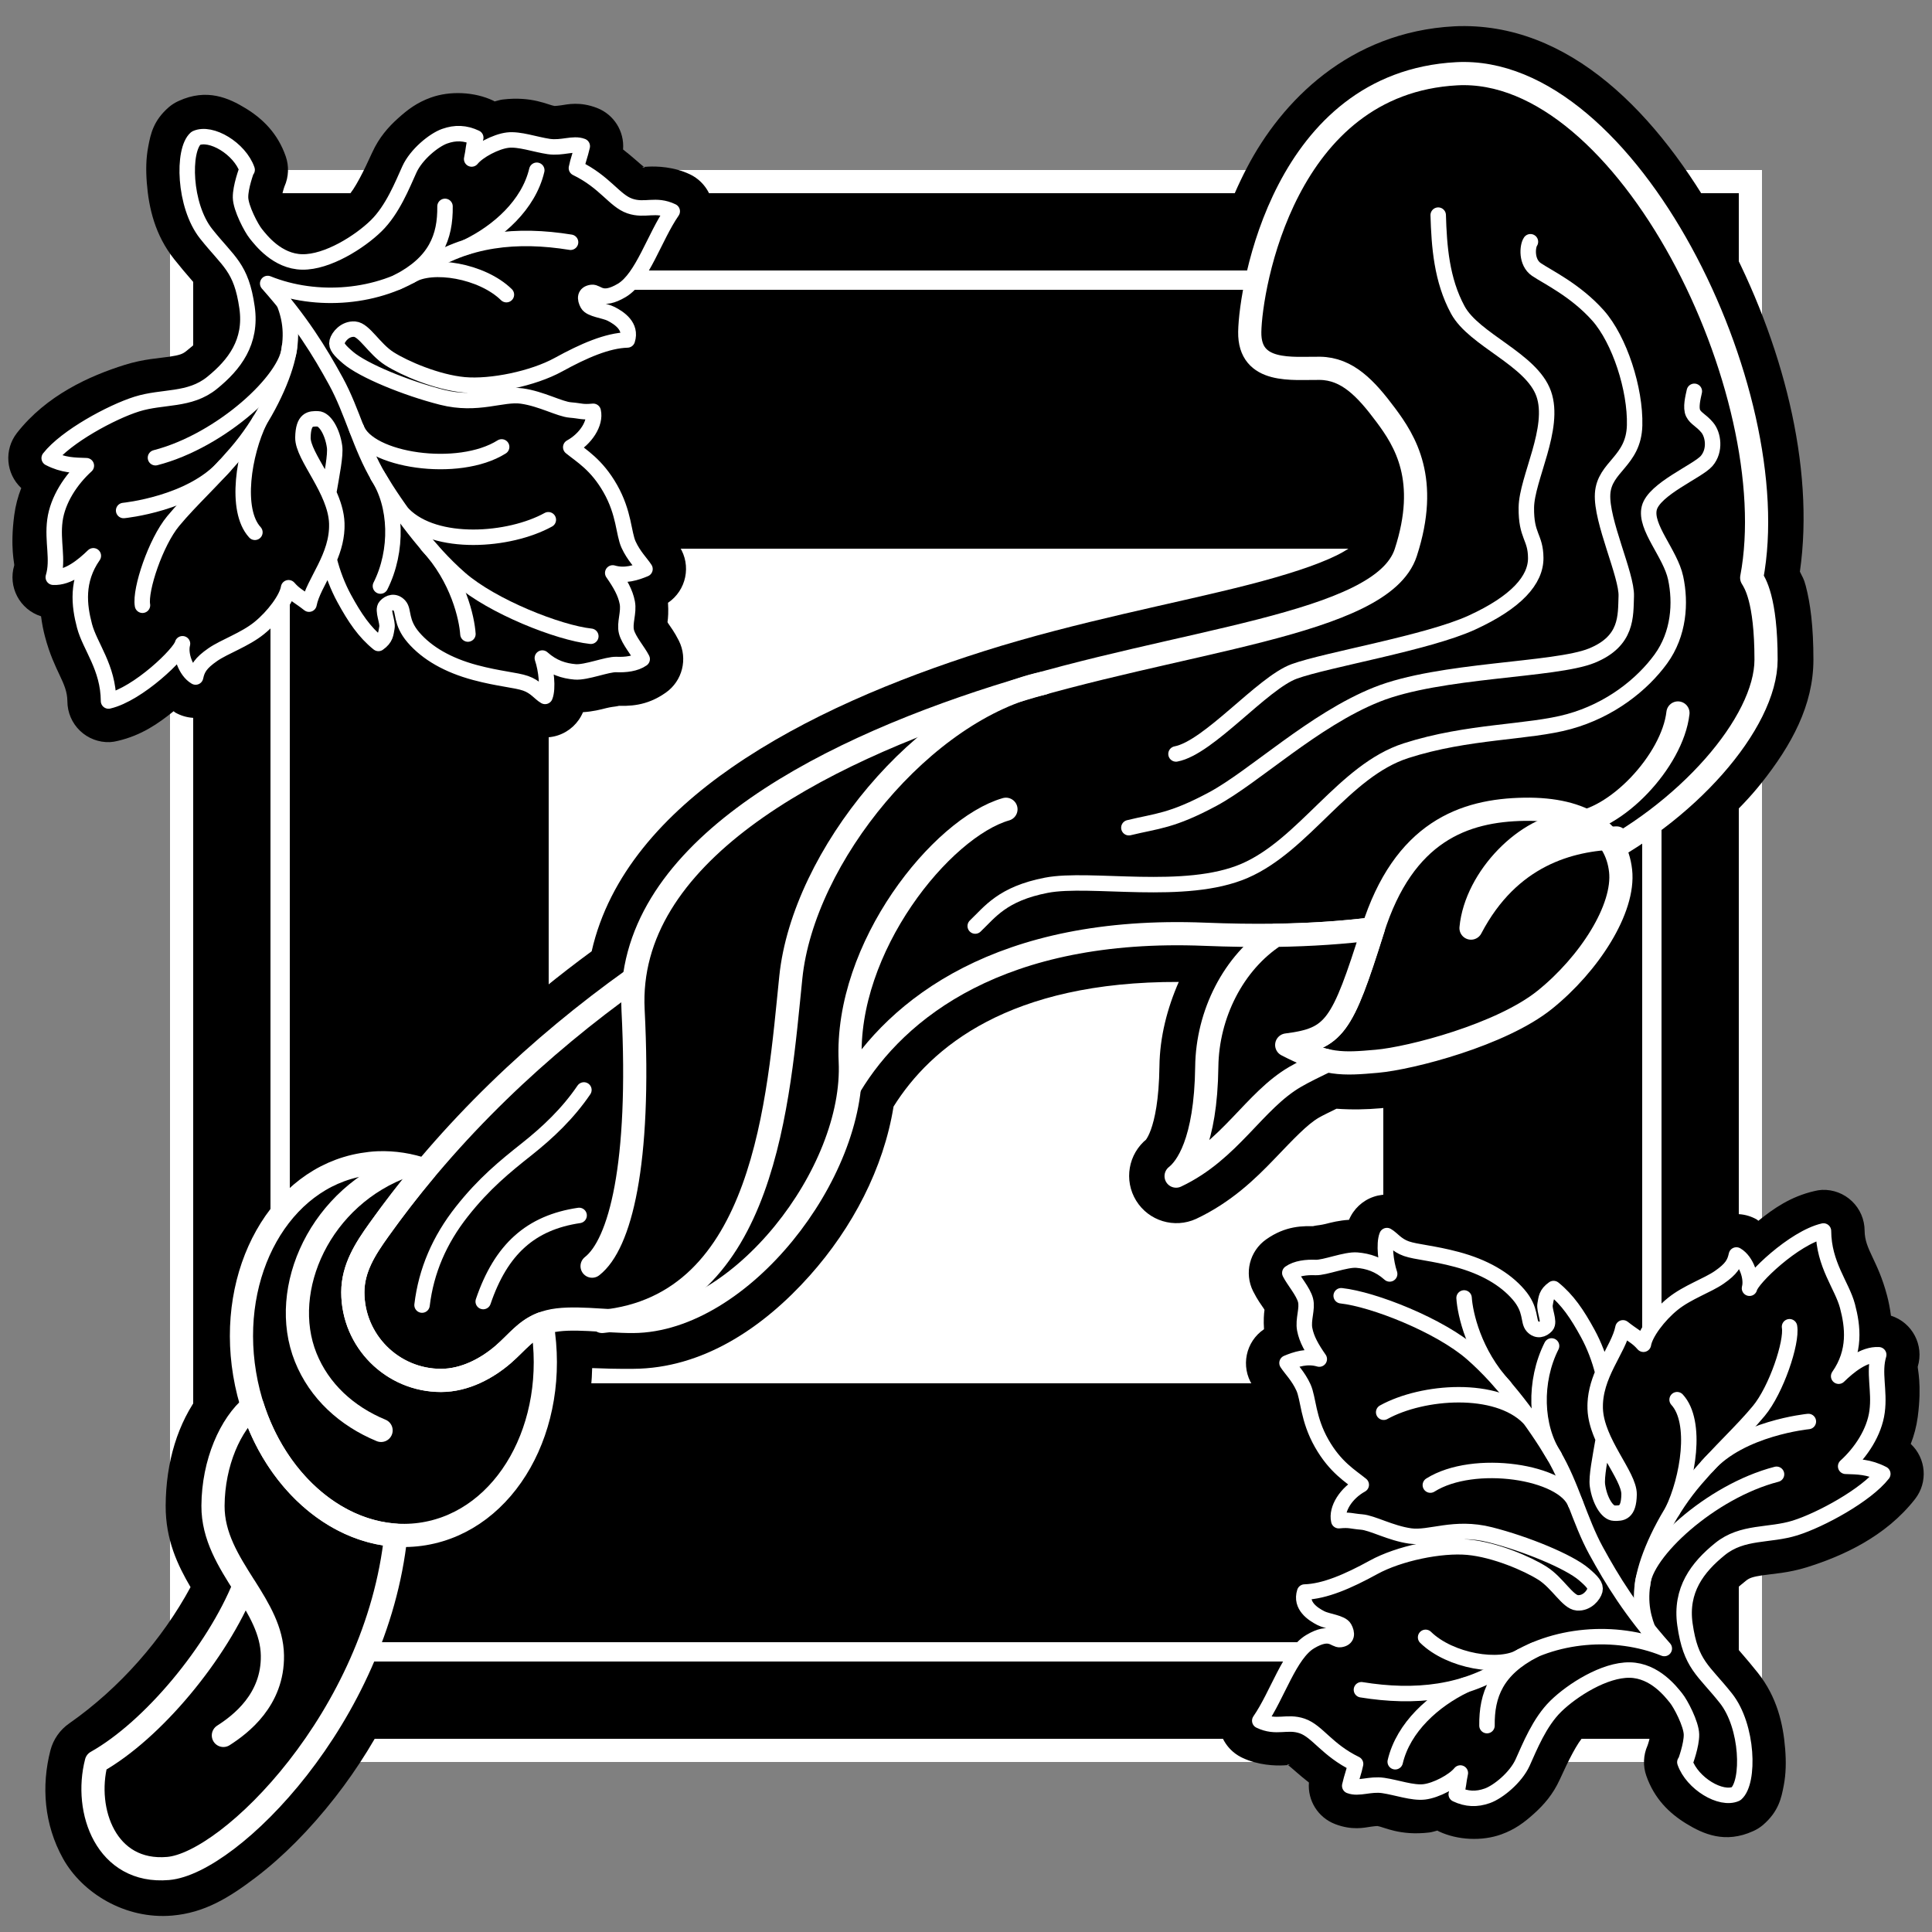 <?xml version="1.0" encoding="UTF-8" standalone="no"?>
<!-- Created with Inkscape (http://www.inkscape.org/) -->

<svg
   xmlns:dc="http://purl.org/dc/elements/1.1/"
   xmlns:cc="http://creativecommons.org/ns#"
   xmlns:rdf="http://www.w3.org/1999/02/22-rdf-syntax-ns#"
   xmlns:svg="http://www.w3.org/2000/svg"
   xmlns="http://www.w3.org/2000/svg"
   xmlns:sodipodi="http://sodipodi.sourceforge.net/DTD/sodipodi-0.dtd"
   xmlns:inkscape="http://www.inkscape.org/namespaces/inkscape"
   width="250"
   height="250"
   id="svg2"
   sodipodi:version="0.32"
   inkscape:version="0.92.2 (5c3e80d, 2017-08-06)"
   version="1.0"
   sodipodi:docname="Staff-icon.svg"
   inkscape:output_extension="org.inkscape.output.svg.inkscape">
  <rect width="100%" height="100%" fill="#808080" stroke="none"/>
  <defs
     id="defs4">
    <inkscape:perspective
       sodipodi:type="inkscape:persp3d"
       inkscape:vp_x="0 : 526.18109 : 1"
       inkscape:vp_y="0 : 1000 : 0"
       inkscape:vp_z="744.09448 : 526.18109 : 1"
       inkscape:persp3d-origin="372.04724 : 350.78739 : 1"
       id="perspective10" />
    <inkscape:perspective
       id="perspective3217"
       inkscape:persp3d-origin="372.04724 : 350.78739 : 1"
       inkscape:vp_z="744.09448 : 526.18109 : 1"
       inkscape:vp_y="0 : 1000 : 0"
       inkscape:vp_x="0 : 526.18109 : 1"
       sodipodi:type="inkscape:persp3d" />
    <clipPath
       clipPathUnits="userSpaceOnUse"
       id="clipPath3227">
      <rect
         y="14.06"
         x="15.916"
         height="220.555"
         width="231.424"
         id="rect3229"
         style="opacity:1;fill:none;fill-opacity:1;stroke:#000000;stroke-width:3.389;stroke-linecap:round;stroke-linejoin:round;stroke-miterlimit:4;stroke-dasharray:none;stroke-opacity:1"
         transform="matrix(1,-1.0471784e-2,1.0471784e-2,1,0,0)" />
    </clipPath>
    <inkscape:perspective
       sodipodi:type="inkscape:persp3d"
       inkscape:vp_x="0 : 526.18109 : 1"
       inkscape:vp_y="0 : 1000 : 0"
       inkscape:vp_z="744.09448 : 526.18109 : 1"
       inkscape:persp3d-origin="372.04724 : 350.78739 : 1"
       id="perspective3810" />
    <inkscape:perspective
       id="perspective3348"
       inkscape:persp3d-origin="372.04724 : 350.78739 : 1"
       inkscape:vp_z="744.09448 : 526.18109 : 1"
       inkscape:vp_y="0 : 1000 : 0"
       inkscape:vp_x="0 : 526.18109 : 1"
       sodipodi:type="inkscape:persp3d" />
  </defs>
  <sodipodi:namedview
     id="base"
     pagecolor="#ffffff"
     bordercolor="#666666"
     borderopacity="1.0"
     gridtolerance="10000"
     guidetolerance="10"
     objecttolerance="10"
     inkscape:pageopacity="0.0"
     inkscape:pageshadow="2"
     inkscape:zoom="2.024"
     inkscape:cx="125"
     inkscape:cy="125"
     inkscape:document-units="px"
     inkscape:current-layer="layer1"
     showgrid="false"
     inkscape:window-width="1366"
     inkscape:window-height="705"
     inkscape:window-x="-8"
     inkscape:window-y="-8"
     inkscape:window-maximized="1" />
  <g
     inkscape:label="Layer 1"
     inkscape:groupmode="layer"
     id="layer1">
    <path
       inkscape:connector-curvature="0"
       id="path67"
       d="M 22,22 V 228 H 228 V 22 Z"
       style="opacity:1;fill:#ffffff;fill-opacity:1;stroke:none;stroke-width:3;stroke-linecap:round;stroke-linejoin:round;stroke-miterlimit:4;stroke-dasharray:none;stroke-opacity:1"
       sodipodi:nodetypes="ccccc" />
    <g
       id="g3886">
      <rect
         y="30"
         x="30"
         height="190"
         width="190"
         id="rect3239"
         style="opacity:1;fill:#ffffff;fill-opacity:1;stroke:none;stroke-width:3;stroke-linecap:round;stroke-linejoin:round;stroke-miterlimit:4;stroke-dasharray:none;stroke-opacity:1" />
      <path
         id="path3656"
         d="M 25 25 L 25 225 L 225 225 L 225 25 L 25 25 z M 71 71 L 179 71 L 179 179 L 71 179 L 71 71 z "
         style="opacity:1;fill:#000000;fill-opacity:1;stroke:none;stroke-width:3;stroke-linecap:round;stroke-linejoin:round;stroke-miterlimit:4;stroke-dasharray:none;stroke-opacity:1" />
      <g
         id="g3717">
        <path
           style="fill:#000000;fill-rule:evenodd;stroke:none;stroke-width:2;stroke-linecap:round;stroke-linejoin:round;stroke-miterlimit:4;stroke-opacity:1"
           d="M 235.781,153.969 C 235.444,153.989 235.109,154.041 234.781,154.125 C 231.699,154.839 229.514,156.373 227.531,157.969 C 227.453,157.921 227.425,157.859 227.344,157.812 C 225.946,157.006 224.257,156.879 222.754,157.469 C 221.252,158.059 220.1,159.301 219.625,160.844 C 219.558,160.879 219.545,160.863 219.438,160.938 C 219.16,161.13 216.094,162.198 213.125,164.594 C 212.364,165.208 211.826,165.959 211.188,166.656 C 210.17,166.416 209.105,166.481 208.125,166.844 C 207.068,165.314 205.905,163.864 204.375,162.625 C 202.698,161.285 200.379,161.087 198.5,162.125 C 196.12,160.14 193.203,158.726 189.906,157.844 C 186.321,156.884 183.547,156.503 183.719,156.562 C 183.978,156.653 184.627,156.727 182.094,155.281 C 180.773,154.525 179.191,154.372 177.75,154.862 C 176.309,155.353 175.148,156.439 174.562,157.844 C 173.262,157.926 172.316,158.177 171.531,158.375 C 170.46,158.645 169.182,158.632 170.438,158.688 C 168.599,158.607 166.357,158.6 163.844,160.375 C 161.694,161.887 160.976,164.745 162.156,167.094 C 162.741,168.254 163.234,168.878 163.562,169.375 C 163.6,169.431 163.594,169.448 163.625,169.5 C 163.548,170.002 163.487,170.883 163.562,172 C 161.179,173.61 160.514,176.826 162.062,179.25 C 163.212,181.043 163.636,181.264 163.844,181.719 C 163.433,180.818 163.97,185.068 166.438,189.406 C 167.185,190.721 167.988,191.769 168.812,192.688 C 168.104,194.168 167.605,195.861 168.094,197.969 C 168.31,198.923 168.786,199.799 169.469,200.5 C 169.237,200.547 168.807,200.683 168.656,200.688 C 166.403,200.749 164.436,202.228 163.75,204.375 C 163.147,206.265 163.661,208.257 164.406,209.875 C 163,211.369 162.163,212.981 161.406,214.438 C 160.293,216.579 159.38,218.58 158.656,219.625 C 157.768,220.902 157.484,222.504 157.881,224.008 C 158.278,225.512 159.316,226.766 160.719,227.438 C 162.81,228.441 165.05,228.491 166.094,228.438 C 167.138,228.384 166.921,228.392 166.781,228.344 C 166.273,228.168 166.658,228.328 167.75,229.312 C 168.162,229.684 168.772,230.18 169.375,230.656 C 169.185,232.998 170.559,235.185 172.75,236.031 C 174.97,236.889 176.578,236.489 177.375,236.375 C 178.172,236.261 178.344,236.3 178.219,236.281 C 179.082,236.409 181.132,237.575 184.938,237.125 C 185.338,237.078 185.644,236.954 186,236.875 C 186.052,236.907 186.104,236.938 186.156,236.969 C 188.608,238.134 191.782,238.263 194.25,237.375 C 196.045,236.729 197.241,235.822 198.5,234.688 C 199.759,233.553 200.952,232.212 201.844,230.25 C 202.886,227.957 204.101,225.472 205.031,224.562 C 206.298,223.324 210.482,221.401 210.781,221.406 C 211.028,221.41 211.826,221.93 212.781,223.094 C 212.377,222.602 213.005,223.461 213.281,224.062 C 213.399,224.319 213.454,224.589 213.5,224.781 C 213.475,224.898 213.465,224.958 213.375,225.281 C 213.279,225.624 213.232,225.747 213.188,225.875 C 212.64,227.11 212.584,228.507 213.031,229.781 C 214.064,232.741 215.994,234.624 218.188,235.969 C 220.381,237.313 223.22,238.611 226.875,236.938 C 227.326,236.737 227.747,236.474 228.125,236.156 C 230.179,234.386 230.51,232.626 230.812,231.062 C 231.115,229.499 231.128,227.937 231,226.312 C 230.744,223.063 229.936,219.579 227.469,216.469 C 225.811,214.379 224.683,213.229 224.25,212.594 C 223.817,211.958 223.583,211.585 223.281,209.469 C 222.94,207.077 223.652,206.387 225.906,204.562 C 226.368,204.189 226.772,204.043 228.062,203.844 C 229.353,203.645 231.384,203.563 233.875,202.781 C 238.437,201.35 243.999,198.847 247.812,193.969 C 249.494,191.805 249.25,188.717 247.25,186.844 C 247.676,185.757 247.989,184.6 248.156,183.344 C 248.717,179.129 248.102,177.024 248.156,176.844 C 248.999,174.067 247.453,171.129 244.688,170.25 C 244.565,169.283 244.386,168.407 244.188,167.656 C 242.96,163.009 241.297,161.715 241.281,159.25 C 241.276,157.813 240.688,156.439 239.651,155.443 C 238.614,154.447 237.218,153.915 235.781,153.969 z M 170.688,214.844 C 170.768,214.859 171.066,214.983 171.125,215 C 171.327,215.059 171.123,215.122 170.688,214.844 z"
           id="path3545" />
        <path
           id="path3827"
           style="fill:#000000;fill-rule:evenodd;stroke:#ffffff;stroke-width:2;stroke-linecap:round;stroke-linejoin:round;stroke-miterlimit:4;stroke-dasharray:none;stroke-opacity:1"
           d="M 206.381,205.78 C 206.53,205.196 206.047,204.648 204.956,203.716 C 203.001,202.048 197.445,199.767 192.829,198.596 C 188.155,197.41 185.038,199.119 182.475,198.754 C 179.913,198.39 177.588,197.059 176.191,196.947 C 174.795,196.834 174.699,196.636 173.237,196.776 C 172.885,195.258 174.189,193.203 176.146,192.131 C 174.754,190.999 172.795,189.88 171.027,186.773 C 169.217,183.589 169.327,180.987 168.664,179.531 C 168.001,178.075 167.022,177.124 166.538,176.369 C 167.645,175.905 169.138,175.395 170.714,175.864 C 169.744,174.472 169.077,173.309 168.83,172.022 C 168.583,170.735 169.227,169.367 168.934,168.245 C 168.641,167.123 167.405,165.715 166.901,164.717 C 167.759,164.111 169.056,163.962 170.234,164.013 C 171.411,164.065 174.152,162.937 175.586,163.06 C 177.02,163.182 178.433,163.605 179.822,164.848 C 179.309,163.328 179.053,160.931 179.469,159.884 C 180.154,160.275 180.699,161.131 181.982,161.578 C 183.266,162.025 185.405,162.138 188.528,162.974 C 192.049,163.917 194.736,165.469 196.502,167.52 C 198.218,169.514 197.693,170.95 198.305,171.624 C 198.918,172.299 199.643,172.062 200.105,171.554 C 200.567,171.045 199.788,169.54 199.933,168.779 C 200.078,168.018 200.055,167.422 201.032,166.738 C 202.845,168.206 204.083,170.032 205.457,172.552 C 206.273,174.05 206.958,175.797 207.414,177.636 C 206.81,179.044 206.361,180.58 206.417,182.283 C 206.461,183.602 206.897,184.925 207.475,186.195 C 207.054,188.664 206.55,191.105 206.712,192.224 C 206.987,194.128 207.953,195.785 208.882,195.803 C 209.811,195.822 210.76,195.836 210.802,193.378 C 210.845,190.92 206.561,186.584 206.419,182.285 C 206.276,177.925 209.46,174.668 210.011,171.822 C 211.307,172.849 211.816,172.981 212.659,173.946 C 212.884,172.544 214.604,170.224 216.47,168.718 C 218.335,167.213 220.968,166.331 222.469,165.288 C 224.033,164.203 224.457,163.489 224.688,162.393 C 226.005,163.153 226.746,165.401 226.384,166.698 C 226.637,165.468 232.133,160.174 235.957,159.289 C 235.985,163.65 238.357,166.33 239.065,169.01 C 239.755,171.622 240.166,174.876 237.922,178.08 C 239.221,176.82 241.169,175.193 243.106,175.305 C 242.412,177.603 243.258,179.933 242.895,182.66 C 242.539,185.334 240.819,187.928 238.826,189.74 C 240.39,189.796 241.798,189.772 243.635,190.72 C 241.476,193.483 235.591,196.679 232.291,197.714 C 228.924,198.77 225.476,198.096 222.568,200.449 C 219.66,202.802 217.397,205.75 218.032,210.206 C 218.78,215.449 220.428,216.093 223.326,219.747 C 226.223,223.4 226.402,230.604 224.646,232.117 C 222.691,233.012 218.979,230.776 218.02,228.028 L 218.09,227.979 C 218.09,227.979 218.901,225.816 218.875,224.443 C 218.849,223.07 217.475,220.455 216.873,219.722 C 216.252,218.964 214.147,216.159 210.889,216.104 C 207.63,216.049 203.454,218.697 201.325,220.779 C 199.196,222.861 197.939,226.064 197.024,228.078 C 196.136,230.03 193.859,231.873 192.472,232.371 C 191.086,232.87 189.787,232.821 188.436,232.179 C 188.736,231.293 188.725,230.501 188.968,229.426 C 188.099,230.496 185.824,231.687 184.305,231.867 C 182.785,232.047 180.751,231.3 178.988,231.04 C 177.275,230.787 175.821,231.535 174.654,231.084 C 174.926,229.878 175.205,229.281 175.412,228.249 C 171.703,226.442 170.491,224.029 168.507,223.343 C 166.523,222.658 165.183,223.701 163.012,222.658 C 165.326,219.317 166.855,214.019 169.544,212.423 C 172.169,210.865 172.682,212.26 173.416,212.164 C 174.362,212.04 174.352,211.36 173.968,210.658 C 173.584,209.956 171.775,209.827 170.921,209.388 C 169.853,208.84 168.256,207.775 168.819,206.008 C 171.407,205.935 174.44,204.624 177.737,202.811 C 181.022,201.004 186.441,199.888 189.941,200.207 C 193.441,200.527 197.664,202.345 199.618,203.591 C 201.572,204.837 202.861,207.314 204.104,207.407 C 205.347,207.499 206.218,206.422 206.381,205.78 z"
           sodipodi:nodetypes="cssssccssccsscssccsssssscscscszssccsscccsccsccssssccczzzzzzcczzcczczzzzczzzzz" />
        <path
           style="fill:none;fill-rule:evenodd;stroke:#ffffff;stroke-width:2;stroke-linecap:round;stroke-linejoin:round;stroke-miterlimit:4;stroke-dasharray:none;stroke-opacity:1"
           d="M 176.169,218.654 C 183.075,219.775 189.656,219.118 195.319,215.254 C 200.977,211.394 209.035,210.764 215.361,213.318 C 211.041,208.448 208.643,204.522 206.527,200.655 C 204.41,196.787 203.35,192.166 200.995,188.218 C 198.64,184.27 194.646,178.775 190.469,175.134 C 186.305,171.504 177.72,168.119 173.548,167.669"
           id="path3855"
           sodipodi:nodetypes="czczzzz" />
        <path
           style="fill:none;fill-rule:evenodd;stroke:#ffffff;stroke-width:2;stroke-linecap:round;stroke-linejoin:round;stroke-miterlimit:4;stroke-dasharray:none;stroke-opacity:1"
           d="M 180.541,227.969 C 181.603,223.479 185.536,220.008 189.554,218.063"
           id="path3857"
           sodipodi:nodetypes="cc" />
        <path
           style="fill:none;fill-rule:evenodd;stroke:#ffffff;stroke-width:2;stroke-linecap:round;stroke-linejoin:round;stroke-miterlimit:4;stroke-dasharray:none;stroke-opacity:1"
           d="M 192.416,223.295 C 192.366,219.321 193.632,216.034 198.533,213.517"
           id="path3859"
           sodipodi:nodetypes="cc" />
        <path
           style="fill:none;fill-rule:evenodd;stroke:#ffffff;stroke-width:2;stroke-linecap:round;stroke-linejoin:round;stroke-miterlimit:4;stroke-dasharray:none;stroke-opacity:1"
           d="M 196.863,214.321 C 194.116,216.043 187.632,214.962 184.472,211.872"
           id="path3861"
           sodipodi:nodetypes="cc" />
        <path
           style="fill:none;fill-rule:evenodd;stroke:#ffffff;stroke-width:2;stroke-linecap:round;stroke-linejoin:round;stroke-miterlimit:4;stroke-dasharray:none;stroke-opacity:1"
           d="M 179.047,182.744 C 184.106,179.955 193.629,179.263 197.785,183.439"
           id="path3869"
           sodipodi:nodetypes="cc" />
        <path
           style="fill:none;fill-rule:evenodd;stroke:#ffffff;stroke-width:2;stroke-linecap:round;stroke-linejoin:round;stroke-miterlimit:4;stroke-dasharray:none;stroke-opacity:1"
           d="M 189.451,167.954 C 189.585,169.962 190.682,175.121 194.685,179.419"
           id="path3871"
           sodipodi:nodetypes="cc" />
        <path
           style="fill:none;fill-rule:evenodd;stroke:#ffffff;stroke-width:2;stroke-linecap:round;stroke-linejoin:round;stroke-miterlimit:4;stroke-dasharray:none;stroke-opacity:1"
           d="M 200.772,174.165 C 198.473,178.727 198.643,184.638 201.137,188.425"
           id="path3873"
           sodipodi:nodetypes="cc" />
        <path
           style="fill:none;fill-rule:evenodd;stroke:#ffffff;stroke-width:2;stroke-linecap:round;stroke-linejoin:round;stroke-miterlimit:4;stroke-dasharray:none;stroke-opacity:1"
           d="M 185.086,192.17 C 190.7,188.63 202.356,190.41 203.864,194.56"
           id="path3875"
           sodipodi:nodetypes="cc" />
        <path
           style="fill:none;fill-rule:evenodd;stroke:#ffffff;stroke-width:2;stroke-linecap:round;stroke-linejoin:round;stroke-miterlimit:4;stroke-dasharray:none;stroke-opacity:1"
           d="M 231.564,171.681 C 231.907,173.7 229.855,179.841 227.59,182.572 C 225.31,185.32 222.616,187.698 219.403,191.424 C 216.185,195.155 213.825,199.875 212.926,203.192 C 212.027,206.511 212.454,208.772 213.214,210.759"
           id="path3891"
           sodipodi:nodetypes="czzzz" />
        <path
           style="fill:none;fill-rule:evenodd;stroke:#ffffff;stroke-width:2;stroke-linecap:round;stroke-linejoin:round;stroke-miterlimit:4;stroke-dasharray:none;stroke-opacity:1"
           d="M 217.016,181.119 C 219.671,184.004 218.431,191.39 216.408,195.526"
           id="path3914"
           sodipodi:nodetypes="cc" />
        <path
           style="fill:none;fill-rule:evenodd;stroke:#ffffff;stroke-width:2;stroke-linecap:round;stroke-linejoin:round;stroke-miterlimit:4;stroke-dasharray:none;stroke-opacity:1"
           d="M 220.936,189.701 C 225.25,184.789 234.002,183.941 234.002,183.941"
           id="path3916"
           sodipodi:nodetypes="cc" />
        <path
           style="fill:none;fill-rule:evenodd;stroke:#ffffff;stroke-width:2;stroke-linecap:round;stroke-linejoin:round;stroke-miterlimit:4;stroke-dasharray:none;stroke-opacity:1"
           d="M 229.883,190.772 C 221.353,192.968 212.726,200.953 212.542,205.089"
           id="path3918"
           sodipodi:nodetypes="cc" />
      </g>
      <g
         id="g3701">
        <path
           id="path3600"
           d="M 14.219,96.031 C 14.556,96.011 14.891,95.959 15.219,95.875 C 18.301,95.161 20.486,93.627 22.469,92.031 C 22.547,92.079 22.575,92.141 22.656,92.188 C 24.054,92.994 25.743,93.121 27.246,92.531 C 28.748,91.941 29.9,90.699 30.375,89.156 C 30.442,89.121 30.455,89.137 30.562,89.062 C 30.84,88.87 33.906,87.802 36.875,85.406 C 37.636,84.792 38.174,84.041 38.812,83.344 C 39.83,83.584 40.895,83.519 41.875,83.156 C 42.932,84.686 44.095,86.136 45.625,87.375 C 47.302,88.715 49.621,88.913 51.5,87.875 C 53.88,89.86 56.797,91.274 60.094,92.156 C 63.679,93.116 66.453,93.497 66.281,93.438 C 66.022,93.347 65.373,93.273 67.906,94.719 C 69.227,95.475 70.809,95.628 72.25,95.138 C 73.691,94.647 74.852,93.561 75.438,92.156 C 76.738,92.074 77.684,91.823 78.469,91.625 C 79.54,91.355 80.818,91.368 79.562,91.312 C 81.401,91.393 83.643,91.4 86.156,89.625 C 88.306,88.113 89.024,85.255 87.844,82.906 C 87.259,81.746 86.766,81.122 86.438,80.625 C 86.4,80.569 86.406,80.552 86.375,80.5 C 86.452,79.998 86.513,79.117 86.438,78 C 88.821,76.39 89.486,73.174 87.938,70.75 C 86.788,68.957 86.364,68.736 86.156,68.281 C 86.567,69.182 86.03,64.932 83.562,60.594 C 82.815,59.279 82.012,58.231 81.188,57.312 C 81.896,55.832 82.395,54.139 81.906,52.031 C 81.69,51.077 81.214,50.201 80.531,49.5 C 80.763,49.453 81.193,49.317 81.344,49.312 C 83.597,49.251 85.564,47.772 86.25,45.625 C 86.853,43.735 86.339,41.743 85.594,40.125 C 87,38.631 87.837,37.019 88.594,35.562 C 89.707,33.421 90.62,31.42 91.344,30.375 C 92.232,29.098 92.516,27.496 92.119,25.992 C 91.722,24.488 90.684,23.234 89.281,22.562 C 87.19,21.559 84.95,21.509 83.906,21.562 C 82.862,21.616 83.079,21.608 83.219,21.656 C 83.727,21.832 83.342,21.672 82.25,20.688 C 81.838,20.316 81.228,19.82 80.625,19.344 C 80.815,17.002 79.441,14.815 77.25,13.969 C 75.03,13.111 73.422,13.511 72.625,13.625 C 71.828,13.739 71.656,13.7 71.781,13.719 C 70.918,13.591 68.868,12.425 65.062,12.875 C 64.662,12.922 64.356,13.046 64,13.125 C 63.948,13.093 63.896,13.062 63.844,13.031 C 61.392,11.866 58.218,11.737 55.75,12.625 C 53.955,13.271 52.759,14.178 51.5,15.312 C 50.241,16.447 49.048,17.788 48.156,19.75 C 47.114,22.043 45.899,24.528 44.969,25.438 C 43.702,26.676 39.518,28.599 39.219,28.594 C 38.972,28.59 38.174,28.07 37.219,26.906 C 37.623,27.398 36.995,26.539 36.719,25.938 C 36.601,25.681 36.546,25.411 36.5,25.219 C 36.525,25.102 36.535,25.042 36.625,24.719 C 36.721,24.376 36.768,24.253 36.812,24.125 C 37.36,22.89 37.416,21.493 36.969,20.219 C 35.936,17.259 34.006,15.376 31.812,14.031 C 29.619,12.687 26.78,11.389 23.125,13.062 C 22.674,13.263 22.253,13.526 21.875,13.844 C 19.821,15.614 19.49,17.374 19.188,18.938 C 18.885,20.501 18.872,22.063 19,23.688 C 19.256,26.937 20.064,30.421 22.531,33.531 C 24.189,35.621 25.317,36.771 25.75,37.406 C 26.183,38.042 26.417,38.415 26.719,40.531 C 27.06,42.923 26.348,43.613 24.094,45.438 C 23.633,45.811 23.228,45.957 21.938,46.156 C 20.647,46.355 18.616,46.437 16.125,47.219 C 11.563,48.65 6.001,51.153 2.188,56.031 C 0.506,58.195 0.75,61.283 2.75,63.156 C 2.324,64.243 2.011,65.4 1.844,66.656 C 1.283,70.871 1.898,72.976 1.844,73.156 C 1.001,75.933 2.547,78.871 5.312,79.75 C 5.435,80.717 5.614,81.593 5.812,82.344 C 7.04,86.991 8.703,88.285 8.719,90.75 C 8.724,92.187 9.312,93.561 10.349,94.557 C 11.386,95.553 12.782,96.085 14.219,96.031 z M 79.312,35.156 C 79.232,35.141 78.934,35.017 78.875,35 C 78.673,34.941 78.877,34.878 79.312,35.156 z"
           style="fill:#000000;fill-rule:evenodd;stroke:none;stroke-width:2;stroke-linecap:round;stroke-linejoin:round;stroke-miterlimit:4;stroke-opacity:1" />
        <path
           sodipodi:nodetypes="cssssccssccsscssccsssssscscscszssccsscccsccsccssssccczzzzzzcczzcczczzzzczzzzz"
           d="M 43.619,44.22 C 43.47,44.804 43.953,45.352 45.044,46.284 C 46.999,47.952 52.555,50.233 57.171,51.404 C 61.845,52.59 64.962,50.881 67.525,51.246 C 70.087,51.61 72.412,52.941 73.809,53.053 C 75.205,53.166 75.301,53.364 76.763,53.224 C 77.115,54.742 75.811,56.797 73.854,57.869 C 75.246,59.001 77.205,60.12 78.973,63.227 C 80.783,66.411 80.673,69.013 81.336,70.469 C 81.999,71.925 82.978,72.876 83.462,73.631 C 82.355,74.095 80.862,74.605 79.286,74.136 C 80.256,75.528 80.923,76.691 81.17,77.978 C 81.417,79.265 80.773,80.633 81.066,81.755 C 81.359,82.877 82.595,84.284 83.099,85.283 C 82.241,85.889 80.944,86.038 79.766,85.987 C 78.589,85.935 75.848,87.063 74.414,86.94 C 72.98,86.818 71.567,86.395 70.178,85.152 C 70.691,86.672 70.947,89.069 70.531,90.116 C 69.846,89.725 69.301,88.869 68.018,88.422 C 66.734,87.975 64.595,87.862 61.472,87.026 C 57.951,86.083 55.264,84.531 53.498,82.48 C 51.782,80.486 52.307,79.05 51.695,78.376 C 51.082,77.701 50.357,77.938 49.895,78.446 C 49.433,78.955 50.212,80.46 50.067,81.221 C 49.922,81.982 49.945,82.578 48.968,83.262 C 47.155,81.794 45.917,79.968 44.543,77.448 C 43.727,75.95 43.042,74.203 42.586,72.364 C 43.19,70.956 43.639,69.42 43.583,67.717 C 43.539,66.398 43.103,65.075 42.525,63.805 C 42.946,61.336 43.45,58.895 43.288,57.776 C 43.013,55.872 42.047,54.215 41.118,54.197 C 40.189,54.178 39.24,54.164 39.198,56.622 C 39.155,59.08 43.439,63.416 43.581,67.715 C 43.724,72.075 40.54,75.332 39.989,78.178 C 38.693,77.151 38.184,77.019 37.341,76.054 C 37.116,77.456 35.396,79.776 33.53,81.282 C 31.665,82.787 29.032,83.669 27.531,84.712 C 25.967,85.797 25.543,86.511 25.312,87.607 C 23.995,86.847 23.254,84.599 23.616,83.302 C 23.363,84.532 17.867,89.826 14.043,90.711 C 14.015,86.35 11.643,83.67 10.935,80.99 C 10.245,78.378 9.835,75.124 12.078,71.92 C 10.779,73.18 8.831,74.807 6.894,74.695 C 7.588,72.397 6.742,70.067 7.105,67.34 C 7.461,64.666 9.181,62.072 11.174,60.26 C 9.61,60.204 8.202,60.228 6.365,59.28 C 8.524,56.517 14.409,53.321 17.709,52.286 C 21.076,51.23 24.524,51.904 27.432,49.551 C 30.34,47.198 32.603,44.25 31.968,39.794 C 31.22,34.551 29.572,33.907 26.674,30.253 C 23.777,26.6 23.598,19.396 25.354,17.883 C 27.309,16.988 31.021,19.224 31.98,21.972 L 31.91,22.021 C 31.91,22.021 31.099,24.184 31.125,25.557 C 31.151,26.93 32.525,29.545 33.127,30.278 C 33.748,31.036 35.853,33.841 39.111,33.896 C 42.37,33.951 46.546,31.303 48.675,29.221 C 50.804,27.139 52.061,23.936 52.976,21.922 C 53.864,19.97 56.141,18.127 57.528,17.629 C 58.914,17.13 60.213,17.179 61.564,17.821 C 61.264,18.707 61.275,19.499 61.032,20.574 C 61.901,19.504 64.176,18.313 65.695,18.133 C 67.215,17.953 69.249,18.7 71.012,18.96 C 72.725,19.213 74.179,18.465 75.346,18.916 C 75.074,20.122 74.795,20.719 74.588,21.751 C 78.297,23.558 79.509,25.971 81.493,26.657 C 83.477,27.342 84.817,26.299 86.988,27.342 C 84.674,30.683 83.145,35.981 80.456,37.577 C 77.831,39.135 77.318,37.74 76.584,37.836 C 75.638,37.96 75.648,38.64 76.032,39.342 C 76.416,40.044 78.225,40.173 79.079,40.612 C 80.147,41.16 81.744,42.225 81.181,43.992 C 78.593,44.065 75.56,45.376 72.263,47.189 C 68.978,48.996 63.559,50.112 60.059,49.793 C 56.559,49.473 52.336,47.655 50.382,46.409 C 48.428,45.163 47.139,42.686 45.896,42.593 C 44.653,42.501 43.782,43.578 43.619,44.22 z"
           style="fill:#000000;fill-rule:evenodd;stroke:#ffffff;stroke-width:2;stroke-linecap:round;stroke-linejoin:round;stroke-miterlimit:4;stroke-dasharray:none;stroke-opacity:1"
           id="path3602" />
        <path
           sodipodi:nodetypes="czczzzz"
           id="path3604"
           d="M 73.831,31.346 C 66.925,30.225 60.344,30.882 54.681,34.746 C 49.023,38.606 40.965,39.236 34.639,36.682 C 38.959,41.552 41.357,45.478 43.473,49.345 C 45.59,53.213 46.65,57.834 49.005,61.782 C 51.36,65.73 55.354,71.225 59.531,74.866 C 63.695,78.496 72.28,81.881 76.452,82.331"
           style="fill:none;fill-rule:evenodd;stroke:#ffffff;stroke-width:2;stroke-linecap:round;stroke-linejoin:round;stroke-miterlimit:4;stroke-dasharray:none;stroke-opacity:1" />
        <path
           sodipodi:nodetypes="cc"
           id="path3606"
           d="M 69.459,22.031 C 68.397,26.521 64.464,29.992 60.446,31.937"
           style="fill:none;fill-rule:evenodd;stroke:#ffffff;stroke-width:2;stroke-linecap:round;stroke-linejoin:round;stroke-miterlimit:4;stroke-dasharray:none;stroke-opacity:1" />
        <path
           sodipodi:nodetypes="cc"
           id="path3608"
           d="M 57.584,26.705 C 57.634,30.679 56.368,33.966 51.467,36.483"
           style="fill:none;fill-rule:evenodd;stroke:#ffffff;stroke-width:2;stroke-linecap:round;stroke-linejoin:round;stroke-miterlimit:4;stroke-dasharray:none;stroke-opacity:1" />
        <path
           sodipodi:nodetypes="cc"
           id="path3610"
           d="M 53.137,35.679 C 55.884,33.957 62.368,35.038 65.528,38.128"
           style="fill:none;fill-rule:evenodd;stroke:#ffffff;stroke-width:2;stroke-linecap:round;stroke-linejoin:round;stroke-miterlimit:4;stroke-dasharray:none;stroke-opacity:1" />
        <path
           sodipodi:nodetypes="cc"
           id="path3612"
           d="M 70.953,67.256 C 65.894,70.045 56.371,70.737 52.215,66.561"
           style="fill:none;fill-rule:evenodd;stroke:#ffffff;stroke-width:2;stroke-linecap:round;stroke-linejoin:round;stroke-miterlimit:4;stroke-dasharray:none;stroke-opacity:1" />
        <path
           sodipodi:nodetypes="cc"
           id="path3614"
           d="M 60.549,82.046 C 60.415,80.038 59.318,74.879 55.315,70.581"
           style="fill:none;fill-rule:evenodd;stroke:#ffffff;stroke-width:2;stroke-linecap:round;stroke-linejoin:round;stroke-miterlimit:4;stroke-dasharray:none;stroke-opacity:1" />
        <path
           sodipodi:nodetypes="cc"
           id="path3616"
           d="M 49.228,75.835 C 51.527,71.273 51.357,65.362 48.863,61.575"
           style="fill:none;fill-rule:evenodd;stroke:#ffffff;stroke-width:2;stroke-linecap:round;stroke-linejoin:round;stroke-miterlimit:4;stroke-dasharray:none;stroke-opacity:1" />
        <path
           sodipodi:nodetypes="cc"
           id="path3618"
           d="M 64.914,57.83 C 59.3,61.37 47.644,59.59 46.136,55.44"
           style="fill:none;fill-rule:evenodd;stroke:#ffffff;stroke-width:2;stroke-linecap:round;stroke-linejoin:round;stroke-miterlimit:4;stroke-dasharray:none;stroke-opacity:1" />
        <path
           sodipodi:nodetypes="czzzz"
           id="path3620"
           d="M 18.436,78.319 C 18.093,76.3 20.145,70.159 22.41,67.428 C 24.69,64.68 27.384,62.302 30.597,58.576 C 33.815,54.845 36.175,50.125 37.074,46.808 C 37.973,43.489 37.546,41.228 36.786,39.241"
           style="fill:none;fill-rule:evenodd;stroke:#ffffff;stroke-width:2;stroke-linecap:round;stroke-linejoin:round;stroke-miterlimit:4;stroke-dasharray:none;stroke-opacity:1" />
        <path
           sodipodi:nodetypes="cc"
           id="path3622"
           d="M 32.984,68.881 C 30.329,65.996 31.569,58.61 33.592,54.474"
           style="fill:none;fill-rule:evenodd;stroke:#ffffff;stroke-width:2;stroke-linecap:round;stroke-linejoin:round;stroke-miterlimit:4;stroke-dasharray:none;stroke-opacity:1" />
        <path
           sodipodi:nodetypes="cc"
           id="path3624"
           d="M 29.064,60.299 C 24.75,65.211 15.998,66.059 15.998,66.059"
           style="fill:none;fill-rule:evenodd;stroke:#ffffff;stroke-width:2;stroke-linecap:round;stroke-linejoin:round;stroke-miterlimit:4;stroke-dasharray:none;stroke-opacity:1" />
        <path
           sodipodi:nodetypes="cc"
           id="path3626"
           d="M 20.117,59.228 C 28.647,57.032 37.274,49.047 37.458,44.911"
           style="fill:none;fill-rule:evenodd;stroke:#ffffff;stroke-width:2;stroke-linecap:round;stroke-linejoin:round;stroke-miterlimit:4;stroke-dasharray:none;stroke-opacity:1" />
      </g>
      <path
         id="path3845"
         d="M 189.562,3.375 C 189.012,3.371 188.542,3.385 188.156,3.406 C 174.613,4.139 165.847,13.067 161.344,21.719 C 156.84,30.371 155.663,38.57 155.594,42.844 C 155.555,45.269 156.29,47.92 157.906,49.875 C 159.523,51.83 161.624,52.795 163.344,53.25 C 166.783,54.161 169.483,53.765 170.719,53.781 C 171.042,53.785 171.049,53.74 171.656,54.219 C 172.263,54.697 173.239,55.78 174.406,57.344 C 176.653,60.355 178.594,61.914 176.094,69.594 C 176.093,69.596 175.489,70.616 172.938,71.875 C 170.386,73.134 166.366,74.431 161.594,75.656 C 152.05,78.107 139.472,80.405 127.25,84.281 C 115.866,87.892 104.197,92.726 94.688,99.312 C 85.975,105.346 78.808,113.178 76.562,123.094 C 68.224,129.216 60.207,136.354 52.906,144.594 C 51.519,144.379 50.093,144.287 48.656,144.344 C 47.654,144.383 46.75,144.516 45.906,144.656 C 31.23,147.101 22.991,162.963 25.625,178.781 C 25.708,179.278 25.867,179.732 25.969,180.219 C 22.999,184.106 21.47,189.172 21.438,194.812 C 21.412,199.276 23.015,202.566 24.656,205.375 C 21.036,212.08 15.532,218.408 8.969,223 C 7.769,223.829 6.905,225.059 6.531,226.469 C 5.333,231.1 5.697,236.079 8.156,240.5 C 10.616,244.921 16.163,248.398 22.281,247.875 C 26.464,247.517 29.639,245.564 33.094,242.938 C 36.548,240.311 40.052,236.816 43.375,232.562 C 49.14,225.184 54.158,215.426 56.344,204.375 C 68.658,202.05 76.322,190.226 76.625,177.031 C 78.429,177.096 79.403,177.138 81.938,177.125 C 90.957,177.079 98.794,171.777 104.781,165.062 C 110.312,158.86 114.333,151.188 115.625,143.188 C 120.444,135.495 130.62,126.995 152.531,127.062 C 151.033,130.483 150.078,134.185 150.031,137.969 C 149.922,146.791 147.73,147.905 148.406,147.375 C 145.993,149.306 145.398,152.734 147.02,155.366 C 148.642,157.997 151.971,159.007 154.781,157.719 C 159.355,155.566 162.511,152.469 164.938,149.938 C 167.364,147.406 169.154,145.498 170.656,144.625 C 171.17,144.327 172.114,143.878 172.938,143.469 C 174.947,143.613 176.853,143.567 178.688,143.406 C 182.5,143.072 186.595,141.681 191.312,139.812 C 196.03,137.944 200.709,135.808 204.344,132.781 C 207.238,130.372 210.251,127.337 212.688,123.906 C 215.118,120.483 217.406,116.608 216.844,111.5 C 221.104,108.423 224.983,105.03 227.938,101.312 C 231.818,96.429 234.654,91.251 234.656,85.375 C 234.658,81.043 234.255,78.038 233.656,75.781 C 233.393,74.791 233.248,74.714 232.906,73.969 C 234.868,60.265 230.618,44.159 223.281,30.438 C 215.606,16.083 204.284,3.478 189.562,3.375 z"
         style="fill:#000000;fill-rule:evenodd;stroke:none;stroke-width:3;stroke-linecap:butt;stroke-linejoin:round;stroke-miterlimit:4;stroke-opacity:1" />
      <path
         id="path3853"
         d="M 82.781,35 C 82.107,36.077 81.401,36.968 80.562,37.5 L 162.375,37.5 C 162.525,36.713 162.725,35.873 162.938,35 L 82.781,35 z"
         style="opacity:1;fill:#ffffff;fill-opacity:1;stroke:none;stroke-width:3;stroke-linecap:round;stroke-linejoin:round;stroke-miterlimit:4;stroke-dasharray:none;stroke-opacity:1" />
      <path
         id="path3699"
         d="M 215,105.5 C 214.195,106.129 213.353,106.752 212.5,107.344 L 212.5,173.781 C 212.553,173.838 212.601,173.874 212.656,173.938 C 212.819,172.919 213.776,171.417 215,170.094 L 215,105.5 z"
         style="opacity:1;fill:#ffffff;fill-opacity:1;stroke:none;stroke-width:3;stroke-linecap:round;stroke-linejoin:round;stroke-miterlimit:4;stroke-dasharray:none;stroke-opacity:1" />
      <path
         id="path3862"
         d="M 37.344,76.062 C 37.181,77.081 36.224,78.583 35,79.906 L 35,159.125 C 35.748,157.922 36.56,156.803 37.5,155.812 L 37.5,76.219 C 37.447,76.162 37.399,76.126 37.344,76.062 z"
         style="opacity:1;fill:#ffffff;fill-opacity:1;stroke:none;stroke-width:3;stroke-linecap:round;stroke-linejoin:round;stroke-miterlimit:4;stroke-dasharray:none;stroke-opacity:1" />
      <path
         id="path3647"
         d="M 47.812,212.5 C 47.486,213.346 47.141,214.179 46.781,215 L 167.219,215 C 167.893,213.923 168.599,213.032 169.438,212.5 L 47.812,212.5 z"
         style="opacity:1;fill:#ffffff;fill-opacity:1;stroke:none;stroke-width:3;stroke-linecap:round;stroke-linejoin:round;stroke-miterlimit:4;stroke-dasharray:none;stroke-opacity:1" />
      <path
         sodipodi:nodetypes="cccsccsccsc"
         id="path3733"
         d="M 31.719,205.375 C 31.679,205.312 31.634,205.251 31.594,205.188 C 28.102,213.822 19.787,223.886 12.469,228 C 10.834,234.318 13.751,242.466 21.75,241.781 C 29.733,241.098 48.744,222.172 51.219,198.656 C 43.106,198.118 35.672,191.437 32.656,181.938 C 29.84,184.272 27.595,189.245 27.562,194.844 C 27.54,198.811 29.607,202.047 31.594,205.188 L 31.719,205.375 C 33.517,208.219 35.203,211.017 35.25,214.219 C 35.335,219.963 31.116,223.149 28.906,224.562"
         style="fill:none;fill-rule:evenodd;stroke:#ffffff;stroke-width:3;stroke-linecap:round;stroke-linejoin:round;stroke-opacity:1;stroke-miterlimit:4;stroke-dasharray:none" />
      <path
         id="path3735"
         d="M 48.906 150.469 C 48.246 150.495 47.57 150.577 46.906 150.688 C 36.283 152.457 29.459 164.589 31.656 177.781 C 33.853 190.974 44.252 200.238 54.875 198.469 C 65.498 196.7 72.353 184.567 70.156 171.375 C 70.151 171.342 70.131 171.314 70.125 171.281 C 67.963 172.127 66.881 173.744 65.094 175.281 C 63.07 177.022 60.201 178.625 57.062 178.625 C 50.77 178.625 45.656 173.512 45.656 167.219 C 45.656 164.081 47.309 161.556 49 159.188 C 50.923 156.495 52.914 153.899 55 151.406 C 53.038 150.722 50.985 150.387 48.906 150.469 z "
         style="opacity:1;fill:none;fill-opacity:1;stroke:#ffffff;stroke-width:3;stroke-linecap:round;stroke-linejoin:round;stroke-miterlimit:4;stroke-dasharray:none;stroke-opacity:1" />
      <path
         sodipodi:nodetypes="csc"
         id="path3740"
         d="M 52.575,150.796 C 41.468,154.707 36.006,166.814 39.562,175.656 C 41.318,180.02 44.859,183.251 49.312,185.094"
         style="opacity:1;fill:none;fill-opacity:1;stroke:#ffffff;stroke-width:3;stroke-linecap:round;stroke-linejoin:round;stroke-miterlimit:4;stroke-dasharray:none;stroke-opacity:1" />
      <path
         sodipodi:nodetypes="cssczzszc"
         id="path3752"
         d="M 81.919,126.723 C 69.845,135.343 58.374,146.06 49,159.188 C 47.309,161.556 45.656,164.081 45.656,167.219 C 45.656,173.512 50.77,178.625 57.062,178.625 C 60.201,178.625 63.07,177.022 65.094,175.281 C 67.117,173.54 68.246,171.711 71.05,170.997 C 73.854,170.283 78.296,171.015 81.919,170.997 C 95.794,170.927 110.716,151.821 110.021,137.328 C 109.314,122.57 121.863,107.105 130.17,104.719"
         style="opacity:1;fill:none;fill-opacity:1;stroke:#ffffff;stroke-width:3;stroke-linecap:round;stroke-linejoin:round;stroke-miterlimit:4;stroke-dasharray:none;stroke-opacity:1" />
      <path
         sodipodi:nodetypes="czzzczzzzzzzz"
         id="path3783"
         d="M 110.021,140.509 C 116.03,130.523 129.507,119.834 155.885,120.891 C 181.747,121.927 193.352,117.29 205.259,111.579 C 218.234,105.355 228.523,93.518 228.526,85.366 C 228.528,77.479 227.049,75.408 226.67,74.761 C 231.212,50.761 210.543,8.351 188.494,9.544 C 166.181,10.751 161.811,37.204 161.718,42.948 C 161.63,48.427 167.302,47.616 170.8,47.661 C 174.352,47.708 176.748,50.267 179.303,53.691 C 181.813,57.054 184.985,62.045 181.906,71.501 C 178.811,81.006 152.552,82.703 129.109,90.138 C 105.426,97.649 80.903,110.684 81.919,130.7 C 82.935,150.704 80.24,161.011 76.617,163.839"
         style="fill:none;fill-rule:evenodd;stroke:#ffffff;stroke-width:3;stroke-linecap:round;stroke-linejoin:round;stroke-opacity:1;stroke-miterlimit:4;stroke-dasharray:none" />
      <path
         style="opacity:1;fill:none;fill-opacity:1;stroke:#ffffff;stroke-width:3;stroke-linecap:round;stroke-linejoin:round;stroke-miterlimit:4;stroke-dasharray:none;stroke-opacity:1"
         d="M 77.919,170.997 C 99.099,168.951 100.728,142.055 102.333,126.458 C 103.944,110.802 119.579,91.726 134.986,88.408"
         id="path3785"
         sodipodi:nodetypes="czc" />
      <path
         sodipodi:nodetypes="czzzzzc"
         id="path3820"
         d="M 166.49,135.207 C 172.697,134.414 173.676,132.88 177.625,120.361 C 181.649,107.6 189.464,104.845 197.243,104.719 C 205.03,104.593 209.149,107.737 209.703,112.672 C 210.255,117.585 205.636,124.752 199.894,129.374 C 194.279,133.894 182.576,136.94 178.155,137.328 C 173.73,137.716 171.602,137.863 166.49,135.207 z"
         style="fill:#000000;fill-rule:evenodd;stroke:#ffffff;stroke-width:3;stroke-linecap:butt;stroke-linejoin:round;stroke-opacity:1;stroke-miterlimit:4;stroke-dasharray:none" />
      <path
         id="path3828"
         d="M 177.688 120.188 C 173.922 120.663 169.759 120.963 165.031 121.031 C 159.573 124.573 156.24 131.279 156.156 138.031 C 156.034 147.895 153.476 151.176 152.188 152.188 C 159.168 148.901 162.278 142.433 167.594 139.344 C 168.77 138.66 170.208 137.976 171.688 137.25 C 170.214 136.931 168.626 136.324 166.5 135.219 C 172.707 134.426 173.676 132.895 177.625 120.375 C 177.646 120.31 177.666 120.251 177.688 120.188 z "
         style="fill:#000000;fill-rule:evenodd;stroke:#ffffff;stroke-width:3;stroke-linecap:butt;stroke-linejoin:round;stroke-opacity:1;stroke-miterlimit:4;stroke-dasharray:none" />
      <path
         sodipodi:nodetypes="czzc"
         id="path3874"
         d="M 54.613,168.876 C 55.143,164.457 56.865,160.448 59.761,156.78 C 62.635,153.138 65.322,150.958 68.134,148.727 C 70.918,146.519 73.481,144.089 75.557,141.039"
         style="fill:none;fill-rule:evenodd;stroke:#ffffff;stroke-width:2;stroke-linecap:round;stroke-linejoin:miter;stroke-opacity:1;stroke-miterlimit:4;stroke-dasharray:none" />
      <path
         sodipodi:nodetypes="cc"
         id="path3876"
         d="M 62.528,168.42 C 64.836,161.626 68.698,158.199 74.938,157.276"
         style="fill:none;fill-rule:evenodd;stroke:#ffffff;stroke-width:2;stroke-linecap:round;stroke-linejoin:miter;stroke-opacity:1;stroke-miterlimit:4;stroke-dasharray:none" />
      <path
         sodipodi:nodetypes="czcc"
         id="path3878"
         d="M 217.126,92.259 C 216.419,98.445 209.04,106.31 203.34,106.575 C 197.622,106.841 190.969,113.556 190.35,120.095 C 195.299,110.64 203.164,108.607 209.173,108.431"
         style="fill:none;fill-rule:evenodd;stroke:#ffffff;stroke-width:3;stroke-linecap:round;stroke-linejoin:round;stroke-opacity:1;stroke-miterlimit:4;stroke-dasharray:none" />
      <path
         sodipodi:nodetypes="czzzzzzz"
         id="path3880"
         d="M 152.174,97.561 C 156.416,96.766 163.36,88.37 167.481,86.876 C 171.647,85.366 184.753,83.18 190.465,80.559 C 196.223,77.917 198.746,75.046 198.724,72.196 C 198.702,69.42 197.464,69.434 197.508,65.678 C 197.552,61.922 201.34,55.399 199.749,50.936 C 198.159,46.474 190.756,44.008 188.639,40.102 C 186.54,36.227 186.223,31.875 186.103,27.837"
         style="fill:none;fill-rule:evenodd;stroke:#ffffff;stroke-width:2;stroke-linecap:round;stroke-linejoin:miter;stroke-opacity:1;stroke-miterlimit:4;stroke-dasharray:none" />
      <path
         sodipodi:nodetypes="czzzzzzzzz"
         id="path3882"
         d="M 198.038,31.283 C 197.645,31.855 197.451,33.943 198.813,34.872 C 200.189,35.811 203.883,37.555 206.787,40.827 C 209.571,43.964 211.638,50.352 211.519,55.041 C 211.4,59.729 207.599,60.357 207.378,63.892 C 207.157,67.427 210.539,74.422 210.438,77.147 C 210.342,79.712 210.612,82.945 205.992,84.836 C 201.231,86.783 186.329,86.603 178.155,89.873 C 169.981,93.142 162.292,100.521 156.946,103.393 C 151.6,106.265 149.7,106.221 146.076,107.105"
         style="fill:none;fill-rule:evenodd;stroke:#ffffff;stroke-width:2;stroke-linecap:round;stroke-linejoin:miter;stroke-opacity:1;stroke-miterlimit:4;stroke-dasharray:none" />
      <path
         sodipodi:nodetypes="czzzzzzzzzzz"
         id="path3884"
         d="M 126.193,119.83 C 128.095,118.021 129.698,115.656 135.397,114.552 C 141.097,113.447 153.357,116.019 161.062,112.681 C 168.795,109.333 173.908,99.719 181.941,97.138 C 189.952,94.563 197.764,94.824 203.033,93.37 C 208.392,91.892 212.512,88.561 214.898,85.291 C 217.284,82.022 217.51,77.989 216.828,74.794 C 216.15,71.613 212.796,68.222 213.415,65.748 C 214.033,63.273 219.692,60.979 220.838,59.65 C 222.014,58.285 221.691,56.245 220.921,55.325 C 220.114,54.36 219.443,54.176 219.089,53.469 C 218.736,52.762 219.07,51.432 219.247,50.636"
         style="fill:none;fill-rule:evenodd;stroke:#ffffff;stroke-width:2;stroke-linecap:round;stroke-linejoin:miter;stroke-opacity:1;stroke-miterlimit:4;stroke-dasharray:none" />
    </g>
  </g>
</svg>
